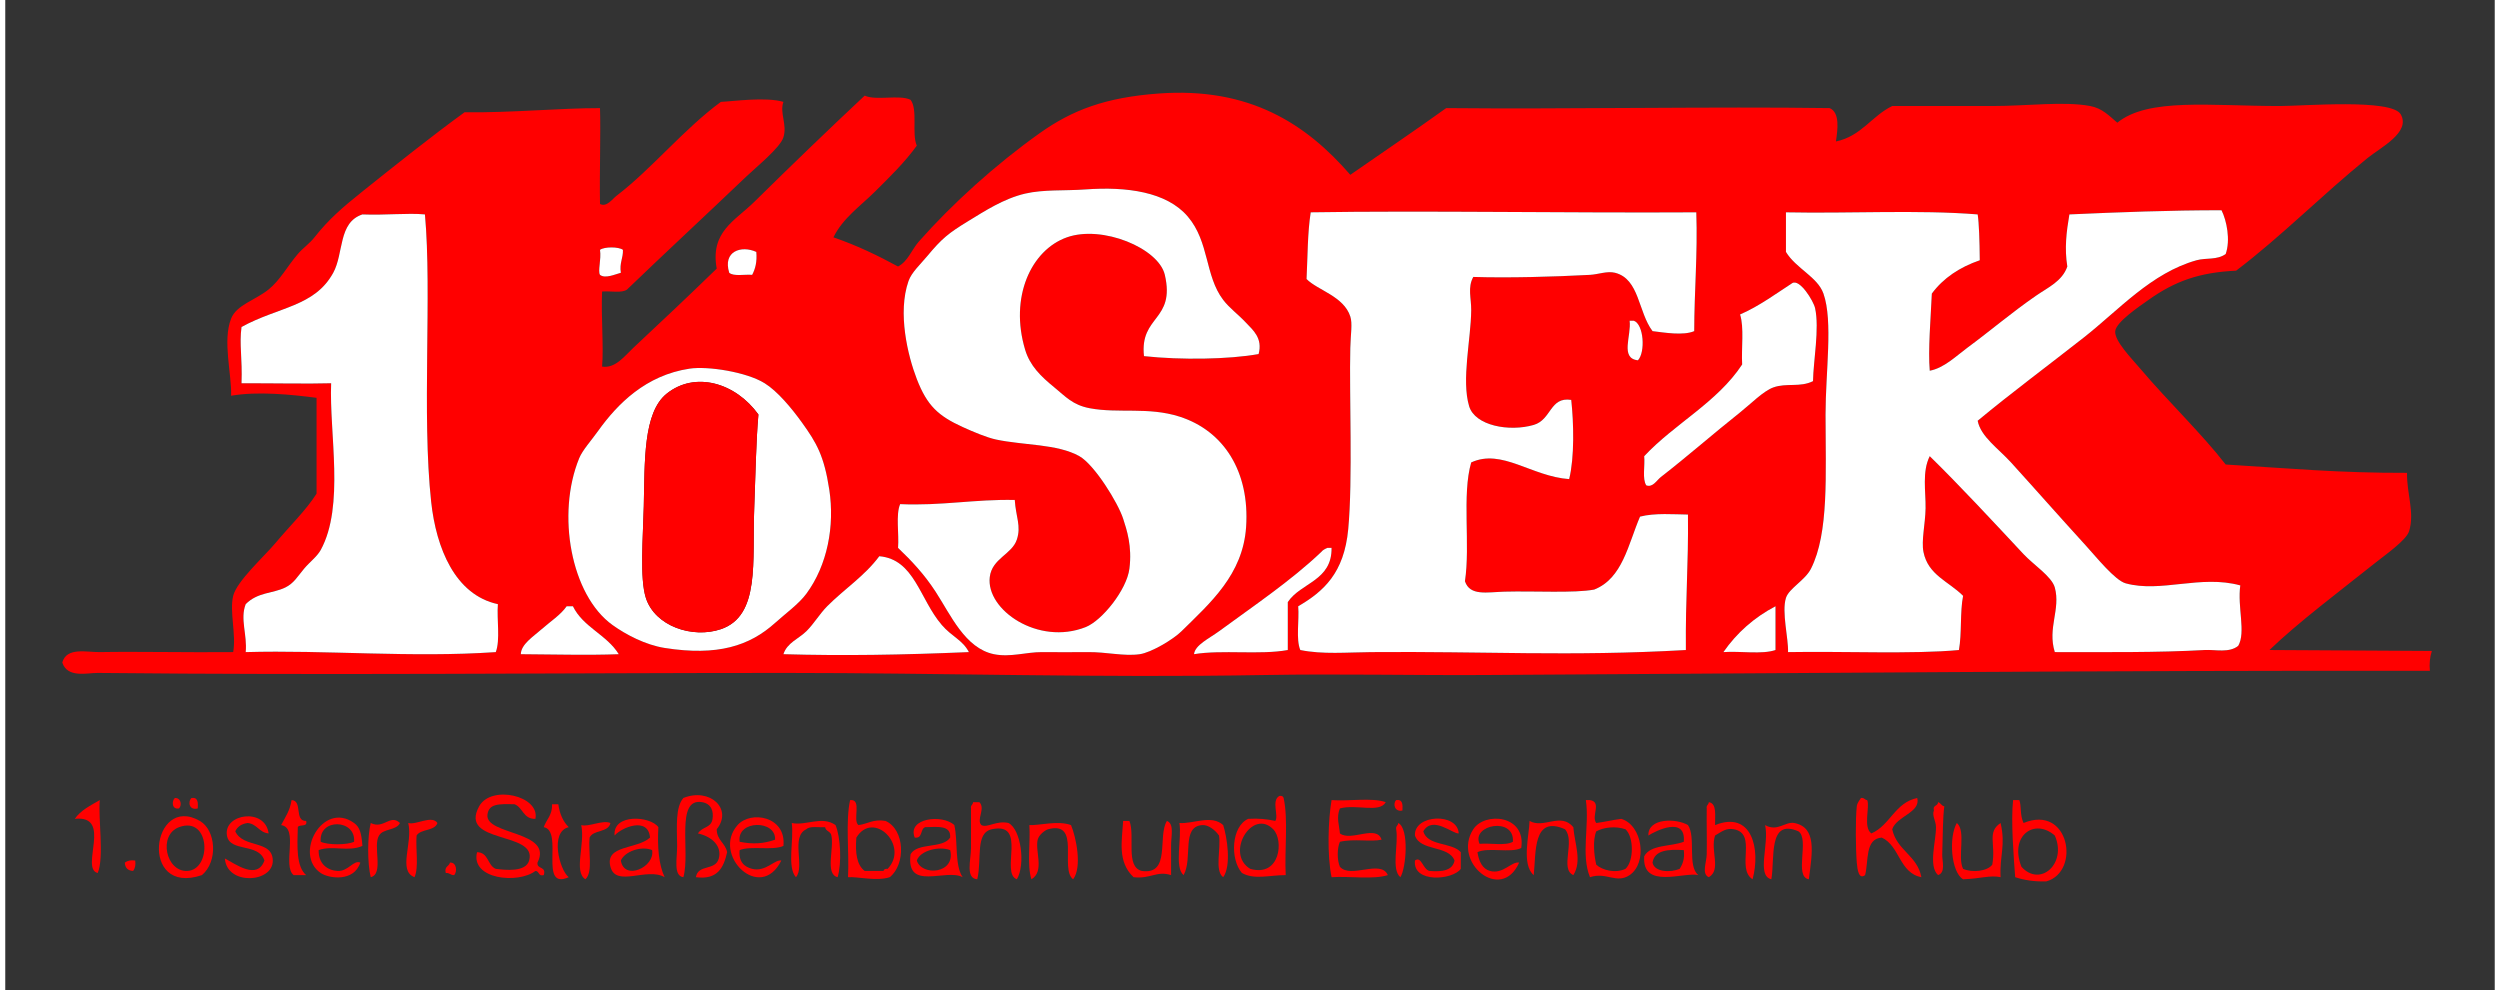 <?xml version="1.0" encoding="utf-8"?>
<!DOCTYPE svg PUBLIC "-//W3C//DTD SVG 1.0//EN" "http://www.w3.org/TR/2001/REC-SVG-20010904/DTD/svg10.dtd">
<svg xmlns="http://www.w3.org/2000/svg" xmlns:xlink="http://www.w3.org/1999/xlink" version="1.0" id="Ebene_1" x="0px" y="0px" width="250" height="99" viewBox="0 0 286.667 114" enable-background="new 0 0 286.667 114" xml:space="preserve">
<rect x="0" y="0" width="286.667" height="114" fill="#333333" stroke="none"/>
<g>
	<path fill-rule="evenodd" clip-rule="evenodd" fill="#FF0000" d="M279.424,74.958c-6.254-0.034-12.492-0.069-18.698-0.108   c3.287-3.173,8.243-6.891,12.24-10.08c1.12-0.894,3.524-2.574,3.84-3.6c0.663-2.154-0.283-4.309-0.239-6.721   c-7.84,0.026-13.68-0.527-20.881-0.96c-2.783-3.585-6.684-7.313-9.84-11.04c-0.997-1.177-2.997-3.205-2.88-4.319   c0.111-1.057,2.732-2.815,3.84-3.601c3.022-2.142,5.812-3.16,10.08-3.359c5.205-3.947,9.854-8.683,15.12-12.96   c1.519-1.233,5.01-2.967,3.84-5.04c-1.033-1.832-11.21-0.96-13.92-0.96c-8.01,0-15.163-0.979-18.72,1.92   c-0.936-0.785-1.709-1.653-3.12-1.92c-3.009-0.569-7.282,0-11.28,0h-11.52c-2.37,1.15-3.561,3.479-6.48,4.08   c0.185-1.315,0.495-3.313-0.72-3.841c-13.089-0.192-30.397,0.137-44.16,0c-3.634,2.606-7.356,5.124-11.04,7.681   c-5.064-5.833-11.567-10.134-22.08-9.36c-6.107,0.449-9.938,1.901-13.68,4.561c-5.085,3.613-10.084,8.135-13.92,12.479   c-0.851,0.964-1.238,2.264-2.4,2.88c-2.329-1.271-4.762-2.438-7.44-3.359c1.07-2.204,3.145-3.634,4.8-5.28   c1.676-1.668,3.403-3.34,4.8-5.28c-0.611-1.389,0.15-4.15-0.72-5.28c-1.293-0.627-3.972,0.132-5.28-0.479   c-3.984,3.728-8.531,8.111-12.72,12.24c-2.222,2.189-5.09,3.438-4.32,7.68c-3.081,2.999-6.558,6.278-9.6,9.12   c-0.995,0.93-2.08,2.41-3.6,2.16c0.197-2.331-0.126-5.643,0-8.641c0.951-0.088,2.3,0.221,2.88-0.239   c4.092-3.943,9.184-8.664,13.68-12.96c1.211-1.158,3.946-3.355,4.32-4.561c0.465-1.502-0.463-2.771,0-4.08   c-2.033-0.601-5.791-0.062-7.2,0c-4.234,3.1-8,7.749-12,10.8c-0.528,0.403-1.138,1.353-1.92,0.96c-0.065-3.598,0.092-8.21,0-11.04   c-4.592-0.008-10.204,0.546-15.6,0.48c-3.748,2.716-8.102,6.196-11.76,9.12c-2.25,1.798-3.904,3.22-5.52,5.28   c-0.562,0.716-1.352,1.254-1.92,1.92c-1.198,1.402-2.036,3.011-3.36,4.08c-1.542,1.244-3.698,1.774-4.32,3.359   c-1.01,2.576,0.086,6.377,0,8.88c3.095-0.53,6.901-0.139,9.84,0.24v11.04c-1.231,1.931-2.984,3.599-4.8,5.76   c-1.219,1.452-4.388,4.317-4.8,6c-0.446,1.818,0.366,4.439,0,6.48c-5.112,0.054-11.104-0.079-15.36,0   c-1.494,0.027-3.816-0.613-4.32,1.2c0.591,1.826,2.881,1.188,4.08,1.199c26.724,0.28,53.081,0,79.2,0   c17.885,0,36.023,0.584,55.2,0.24c8.586-0.153,17.089,0.047,25.2,0c35.204-0.204,73.003-0.54,108.952-0.484   C279.119,76.476,279.194,75.691,279.424,74.958z M200.006,41.97c-0.104-1.896,0.242-4.241-0.24-5.76   c2.12-0.897,4.413-2.576,6-3.601c0.855-0.552,2.454,2.037,2.64,2.88c0.518,2.349-0.207,6.098-0.24,8.4   c-1.497,0.748-3.053,0.179-4.56,0.72c-1.173,0.422-2.608,1.902-3.84,2.88c-3.138,2.49-5.895,4.932-9.12,7.44   c-0.483,0.376-0.928,1.239-1.68,0.96c-0.482-0.718-0.136-2.265-0.24-3.36C192.243,48.767,197.116,46.36,200.006,41.97z    M86.486,29.01c0.1,1.14-0.117,1.963-0.48,2.64c-0.882-0.078-2.125,0.205-2.64-0.24C82.595,28.916,84.763,28.227,86.486,29.01z    M68.486,28.77c0.492-0.371,2.148-0.371,2.64,0c0.03,0.99-0.417,1.503-0.24,2.64c-0.68,0.184-1.812,0.709-2.4,0.24   C68.215,31.205,68.657,29.867,68.486,28.77z M56.486,75.09c-9.716,0.667-19.676-0.263-28.8,0c0.195-1.988-0.668-3.815,0-5.521   c1.379-1.397,3.125-1.213,4.56-1.92c0.988-0.487,1.369-1.215,2.16-2.16c0.636-0.759,1.511-1.412,1.92-2.159   c2.776-5.075,0.967-13.43,1.2-19.2c-2.691,0.078-6.508-0.004-10.32,0c0.109-2.871-0.271-4.489,0-6.48   c4.266-2.34,8.415-2.324,10.56-6.24c1.234-2.253,0.554-5.794,3.36-6.72c2.629,0.111,5.169-0.188,7.2,0   c0.826,9.021-0.378,23.076,0.72,33.12c0.579,5.295,2.738,10.693,7.68,11.76C56.59,71.354,57.014,73.698,56.486,75.09z    M59.366,75.331c0.031-1.146,1.418-2.014,2.4-2.881c1.013-0.895,2.193-1.647,2.88-2.64h0.72c1.179,2.421,3.914,3.286,5.28,5.521   C67.058,75.469,62.98,75.348,59.366,75.331z M75.926,74.61c-2.2-0.348-4.454-1.53-6-2.64c-4.811-3.452-6.462-12.794-3.84-19.2   c0.38-0.929,1.363-2.004,2.16-3.12c2.253-3.157,5.528-6.449,10.56-7.2c2.09-0.312,6.542,0.377,8.64,1.681   c1.455,0.904,3.053,2.796,4.32,4.56c1.658,2.309,2.529,3.802,3.12,7.681c0.642,4.207-0.215,8.716-2.64,12   c-0.868,1.175-2.399,2.277-3.6,3.359C85.72,74.367,82.035,75.576,75.926,74.61z M89.606,75.331c0.42-1.318,1.762-1.773,2.64-2.641   c0.885-0.873,1.523-1.996,2.4-2.88c1.955-1.971,4.31-3.479,6-5.76c4.062,0.354,4.636,4.941,7.2,7.92   c1.164,1.352,2.386,1.712,3.12,3.12C103.223,75.417,96.458,75.532,89.606,75.331z M130.646,75.331c-1.841,0.266-3.842-0.267-6-0.24   c-1.706,0.021-3.564,0.007-5.28,0c-1.801-0.008-3.638,0.624-5.52,0.24c-3.324-0.679-4.989-4.543-6.72-7.2   c-1.318-2.025-2.761-3.555-4.32-5.04c0.132-1.628-0.282-3.802,0.24-5.04c4.771,0.211,8.544-0.576,13.2-0.48   c0.125,1.978,0.758,2.985,0.24,4.561c-0.563,1.714-2.856,2.152-3.12,4.319c-0.457,3.761,5.57,7.924,11.04,5.761   c1.894-0.749,4.73-4.292,5.04-6.721c0.333-2.605-0.308-4.481-0.72-5.76c-0.593-1.838-3.302-6.218-5.04-7.2   c-2.524-1.426-6.438-1.242-9.6-1.92c-1.073-0.229-2.648-0.896-3.84-1.439c-2.8-1.279-4.089-2.439-5.28-5.521   c-1.047-2.708-2.231-7.631-0.96-11.279c0.35-1.004,1.349-1.907,2.16-2.881c1.681-2.018,2.41-2.625,4.8-4.08   c1.776-1.08,4.006-2.544,6.48-3.119c2.118-0.493,4.543-0.305,6.96-0.48c4.701-0.342,9.318,0.26,11.76,3.12   c2.501,2.93,1.96,6.814,4.08,9.6c0.726,0.954,1.709,1.647,2.64,2.641c0.787,0.839,1.934,1.761,1.44,3.6   c-3.432,0.618-8.923,0.699-13.2,0.24c-0.513-4.702,3.631-4.05,2.4-9.36c-0.712-3.071-7.2-5.769-11.28-4.319   c-4.129,1.466-6.628,6.907-4.8,12.96c0.547,1.812,1.774,3.03,3.36,4.319c1.288,1.047,2.093,2.025,4.08,2.4   c3.298,0.622,6.733-0.184,10.32,0.96c5.137,1.637,8.109,6.366,7.68,12.72c-0.371,5.482-4.132,8.739-7.44,12   C134.484,73.638,131.958,75.14,130.646,75.331z M147.686,69.331v5.52c-3.173,0.587-7.575-0.055-10.8,0.48   c0.116-1.064,1.745-1.807,2.88-2.641c3.818-2.805,8.314-5.83,11.76-9.12c0.176-0.224,0.437-0.363,0.72-0.479h0.48   C152.777,66.902,149.191,67.075,147.686,69.331z M193.526,74.85c-13.432,0.762-23.253,0.127-36.24,0.24   c-2.806,0.024-5.567,0.287-8.16-0.24c-0.522-1.238-0.108-3.412-0.24-5.04c2.916-1.702,5.288-3.813,5.76-8.88   c0.541-5.804,0.106-15.471,0.24-20.88c0.04-1.606,0.263-2.79,0-3.601c-0.762-2.35-3.758-3.015-5.04-4.319   c0.131-2.589,0.109-5.332,0.48-7.681c13.215-0.212,29.522,0.088,44.4,0c0.164,4.805-0.233,9.047-0.24,13.681   c-1.257,0.541-3.466,0.162-4.8,0c-1.672-2.209-1.496-6.007-4.32-6.721c-0.904-0.228-1.928,0.189-2.88,0.24   c-4.208,0.224-9.392,0.367-13.44,0.24c-0.676,1.22-0.227,2.431-0.24,3.84c-0.032,3.374-1.143,8.015-0.24,11.04   c0.674,2.259,4.634,2.979,7.44,2.16c2.059-0.601,1.839-3.273,4.32-2.88c0.29,2.655,0.382,6.624-0.24,9.12   c-4.352-0.309-7.75-3.551-11.28-1.92c-1.085,3.715-0.085,9.514-0.72,13.68c0.574,1.728,2.537,1.254,4.56,1.2   c3.415-0.092,8.034,0.191,10.32-0.24c3.275-1.285,3.91-5.211,5.28-8.4c1.689-0.446,3.985-0.255,5.52-0.239   C193.829,65.274,193.475,68.539,193.526,74.85z M187.046,36.93h0.48c1.162,0.402,1.353,3.637,0.48,4.56   C185.908,41.275,187.271,38.646,187.046,36.93z M203.846,74.85c-1.548,0.532-4.06,0.101-6,0.24c1.542-2.219,3.534-3.986,6-5.28   V74.85z M257.126,74.371c-1.04,0.843-2.646,0.413-3.84,0.479c-5.492,0.304-11.328,0.243-17.28,0.24   c-0.866-2.793,0.692-4.915,0-7.44c-0.347-1.264-2.461-2.618-3.6-3.84c-3.526-3.779-7.431-7.984-10.801-11.28   c-0.899,1.794-0.448,4.055-0.479,6c-0.029,1.803-0.506,3.729-0.24,5.04c0.538,2.659,2.89,3.366,4.561,5.04   c-0.371,1.869-0.135,4.346-0.48,6.24c-5.255,0.496-13.263,0.125-19.68,0.24c0.063-1.563-0.749-4.614-0.24-6.24   c0.34-1.088,2.205-2.026,2.88-3.36c2.086-4.124,1.68-10.865,1.68-17.76c0-4.934,0.879-10.723-0.24-13.92   c-0.671-1.918-3.153-2.884-4.32-4.8V24.45c7.285,0.155,15.193-0.313,22.08,0.24c0.154,0.985,0.217,3.012,0.24,5.28   c-2.319,0.801-4.196,2.044-5.521,3.84c-0.124,2.804-0.449,6.524-0.24,8.88c1.665-0.32,3.051-1.704,4.32-2.64   c2.674-1.969,5.096-4.051,7.92-6c1.384-0.955,3.024-1.676,3.601-3.36c-0.337-2.1-0.103-3.997,0.239-6   c5.745-0.255,11.521-0.479,17.521-0.479c0.598,1.194,1.048,3.435,0.479,5.04c-1.008,0.722-2.259,0.41-3.359,0.72   c-5.23,1.472-8.953,5.733-12.96,8.88c-4.273,3.355-8.382,6.402-12.24,9.6c0.355,1.836,2.383,3.196,3.84,4.801   c2.902,3.195,5.296,5.932,8.64,9.6c1.188,1.302,3.339,3.983,4.561,4.32c4.064,1.119,8.616-1.018,13.2,0.239   C257.014,69.913,258.032,72.818,257.126,74.371z"/>
	<path fill-rule="evenodd" clip-rule="evenodd" fill="#FFFFFF" d="M144.326,40.77c-3.432,0.618-8.923,0.699-13.2,0.24   c-0.513-4.702,3.631-4.05,2.4-9.36c-0.712-3.071-7.2-5.769-11.28-4.319c-4.129,1.466-6.628,6.907-4.8,12.96   c0.547,1.812,1.774,3.03,3.36,4.319c1.288,1.047,2.093,2.025,4.08,2.4c3.298,0.622,6.733-0.184,10.32,0.96   c5.137,1.637,8.109,6.366,7.68,12.72c-0.371,5.482-4.132,8.739-7.44,12c-0.961,0.948-3.487,2.45-4.8,2.641   c-1.841,0.266-3.842-0.267-6-0.24c-1.706,0.021-3.564,0.007-5.28,0c-1.801-0.008-3.638,0.624-5.52,0.24   c-3.324-0.679-4.989-4.543-6.72-7.2c-1.318-2.025-2.761-3.555-4.32-5.04c0.132-1.628-0.282-3.802,0.24-5.04   c4.771,0.211,8.544-0.576,13.2-0.48c0.125,1.978,0.758,2.985,0.24,4.561c-0.563,1.714-2.856,2.152-3.12,4.319   c-0.457,3.761,5.57,7.924,11.04,5.761c1.894-0.749,4.73-4.292,5.04-6.721c0.333-2.605-0.308-4.481-0.72-5.76   c-0.593-1.838-3.302-6.218-5.04-7.2c-2.524-1.426-6.438-1.242-9.6-1.92c-1.073-0.229-2.648-0.896-3.84-1.439   c-2.8-1.279-4.089-2.439-5.28-5.521c-1.047-2.708-2.231-7.631-0.96-11.279c0.35-1.004,1.349-1.907,2.16-2.881   c1.681-2.018,2.41-2.625,4.8-4.08c1.776-1.08,4.006-2.544,6.48-3.119c2.118-0.493,4.543-0.305,6.96-0.48   c4.701-0.342,9.318,0.26,11.76,3.12c2.501,2.93,1.96,6.814,4.08,9.6c0.726,0.954,1.709,1.647,2.64,2.641   C143.673,38.009,144.819,38.931,144.326,40.77z"/>
	<path fill-rule="evenodd" clip-rule="evenodd" fill="#FFFFFF" d="M194.726,24.45c0.164,4.805-0.233,9.047-0.24,13.681   c-1.257,0.541-3.466,0.162-4.8,0c-1.672-2.209-1.496-6.007-4.32-6.721c-0.904-0.228-1.928,0.189-2.88,0.24   c-4.208,0.224-9.392,0.367-13.44,0.24c-0.676,1.22-0.227,2.431-0.24,3.84c-0.032,3.374-1.143,8.015-0.24,11.04   c0.674,2.259,4.634,2.979,7.44,2.16c2.059-0.601,1.839-3.273,4.32-2.88c0.29,2.655,0.382,6.624-0.24,9.12   c-4.352-0.309-7.75-3.551-11.28-1.92c-1.085,3.715-0.085,9.514-0.72,13.68c0.574,1.728,2.537,1.254,4.56,1.2   c3.415-0.092,8.034,0.191,10.32-0.24c3.275-1.285,3.91-5.211,5.28-8.4c1.689-0.446,3.985-0.255,5.52-0.239   c0.063,6.023-0.291,9.288-0.24,15.6c-13.432,0.762-23.253,0.127-36.24,0.24c-2.806,0.024-5.567,0.287-8.16-0.24   c-0.522-1.238-0.108-3.412-0.24-5.04c2.916-1.702,5.288-3.813,5.76-8.88c0.541-5.804,0.106-15.471,0.24-20.88   c0.04-1.606,0.263-2.79,0-3.601c-0.762-2.35-3.758-3.015-5.04-4.319c0.131-2.589,0.109-5.332,0.48-7.681   C163.541,24.238,179.848,24.538,194.726,24.45z"/>
	<path fill-rule="evenodd" clip-rule="evenodd" fill="#FFFFFF" d="M255.206,24.21c0.598,1.194,1.048,3.435,0.479,5.04   c-1.008,0.722-2.259,0.41-3.359,0.72c-5.23,1.472-8.953,5.733-12.96,8.88c-4.273,3.355-8.382,6.402-12.24,9.6   c0.355,1.836,2.383,3.196,3.84,4.801c2.902,3.195,5.296,5.932,8.64,9.6c1.188,1.302,3.339,3.983,4.561,4.32   c4.064,1.119,8.616-1.018,13.2,0.239c-0.353,2.503,0.666,5.408-0.24,6.961c-1.04,0.843-2.646,0.413-3.84,0.479   c-5.492,0.304-11.328,0.243-17.28,0.24c-0.866-2.793,0.692-4.915,0-7.44c-0.347-1.264-2.461-2.618-3.6-3.84   c-3.526-3.779-7.431-7.984-10.801-11.28c-0.899,1.794-0.448,4.055-0.479,6c-0.029,1.803-0.506,3.729-0.24,5.04   c0.538,2.659,2.89,3.366,4.561,5.04c-0.371,1.869-0.135,4.346-0.48,6.24c-5.255,0.496-13.263,0.125-19.68,0.24   c0.063-1.563-0.749-4.614-0.24-6.24c0.34-1.088,2.205-2.026,2.88-3.36c2.086-4.124,1.68-10.865,1.68-17.76   c0-4.934,0.879-10.723-0.24-13.92c-0.671-1.918-3.153-2.884-4.32-4.8c0-1.521,0-3.04,0-4.561c7.285,0.155,15.193-0.313,22.08,0.24   c0.154,0.985,0.217,3.012,0.24,5.28c-2.319,0.801-4.196,2.044-5.521,3.84c-0.124,2.804-0.449,6.524-0.24,8.88   c1.665-0.32,3.051-1.704,4.32-2.64c2.674-1.969,5.096-4.051,7.92-6c1.384-0.955,3.024-1.676,3.601-3.36   c-0.337-2.1-0.103-3.997,0.239-6C243.431,24.435,249.207,24.211,255.206,24.21z"/>
	<path fill-rule="evenodd" clip-rule="evenodd" fill="#FFFFFF" d="M48.326,24.69c0.826,9.021-0.378,23.076,0.72,33.12   c0.579,5.295,2.738,10.693,7.68,11.76c-0.136,1.784,0.288,4.128-0.24,5.521c-9.716,0.667-19.676-0.263-28.8,0   c0.195-1.988-0.668-3.815,0-5.521c1.379-1.397,3.125-1.213,4.56-1.92c0.988-0.487,1.369-1.215,2.16-2.16   c0.636-0.759,1.511-1.412,1.92-2.159c2.776-5.075,0.967-13.43,1.2-19.2c-2.691,0.078-6.508-0.004-10.32,0   c0.109-2.871-0.271-4.489,0-6.48c4.266-2.34,8.415-2.324,10.56-6.24c1.234-2.253,0.554-5.794,3.36-6.72   C43.755,24.801,46.295,24.502,48.326,24.69z"/>
	<path fill-rule="evenodd" clip-rule="evenodd" fill="#FFFFFF" d="M71.126,28.77c0.03,0.99-0.417,1.503-0.24,2.64   c-0.68,0.184-1.812,0.709-2.4,0.24c-0.271-0.445,0.171-1.783,0-2.88C68.978,28.399,70.634,28.399,71.126,28.77z"/>
	<path fill-rule="evenodd" clip-rule="evenodd" fill="#FFFFFF" d="M86.486,29.01c0.1,1.14-0.117,1.963-0.48,2.64   c-0.882-0.078-2.125,0.205-2.64-0.24C82.595,28.916,84.763,28.227,86.486,29.01z"/>
	<path fill-rule="evenodd" clip-rule="evenodd" fill="#FFFFFF" d="M208.166,43.89c-1.497,0.748-3.053,0.179-4.56,0.72   c-1.173,0.422-2.608,1.902-3.84,2.88c-3.138,2.49-5.895,4.932-9.12,7.44c-0.483,0.376-0.928,1.239-1.68,0.96   c-0.482-0.718-0.136-2.265-0.24-3.36c3.517-3.763,8.39-6.17,11.28-10.56c-0.104-1.896,0.242-4.241-0.24-5.76   c2.12-0.897,4.413-2.576,6-3.601c0.855-0.552,2.454,2.037,2.64,2.88C208.923,37.838,208.199,41.587,208.166,43.89z"/>
	<path fill-rule="evenodd" clip-rule="evenodd" fill="#FFFFFF" d="M187.046,36.93c0.16,0,0.32,0,0.48,0   c1.162,0.402,1.353,3.637,0.48,4.56C185.908,41.275,187.271,38.646,187.046,36.93z"/>
	<path fill-rule="evenodd" clip-rule="evenodd" fill="#FFFFFF" d="M78.806,42.45c2.09-0.312,6.542,0.377,8.64,1.681   c1.455,0.904,3.053,2.796,4.32,4.56c1.658,2.309,2.529,3.802,3.12,7.681c0.642,4.207-0.215,8.716-2.64,12   c-0.868,1.175-2.399,2.277-3.6,3.359c-2.926,2.637-6.611,3.846-12.72,2.88c-2.2-0.348-4.454-1.53-6-2.64   c-4.811-3.452-6.462-12.794-3.84-19.2c0.38-0.929,1.363-2.004,2.16-3.12C70.5,46.493,73.774,43.201,78.806,42.45z M76.166,45.331   c-2.728,2.188-2.52,7.83-2.64,12.96c-0.083,3.535-0.482,8.318,0.24,10.56c1.053,3.27,5.382,4.707,8.64,3.6   c4.555-1.548,3.597-7.825,3.84-13.92c0.154-3.868,0.192-7.441,0.48-10.8C84.09,44.068,79.431,42.71,76.166,45.331z"/>
	<path fill-rule="evenodd" clip-rule="evenodd" fill="#FF0000" d="M86.726,47.73c-0.288,3.358-0.326,6.932-0.48,10.8   c-0.244,6.095,0.714,12.372-3.84,13.92c-3.257,1.107-7.586-0.33-8.64-3.6c-0.722-2.241-0.323-7.024-0.24-10.56   c0.12-5.13-0.087-10.771,2.64-12.96C79.431,42.71,84.09,44.068,86.726,47.73z"/>
	<path fill-rule="evenodd" clip-rule="evenodd" fill="#FFFFFF" d="M152.726,63.09c0.051,3.812-3.535,3.984-5.04,6.24   c0,1.84,0,3.68,0,5.52c-3.173,0.587-7.575-0.055-10.8,0.48c0.116-1.064,1.745-1.807,2.88-2.641c3.818-2.805,8.314-5.83,11.76-9.12   c0.176-0.224,0.437-0.363,0.72-0.479C152.406,63.09,152.566,63.09,152.726,63.09z"/>
	<path fill-rule="evenodd" clip-rule="evenodd" fill="#FFFFFF" d="M110.966,75.09c-7.743,0.326-14.508,0.441-21.36,0.24   c0.42-1.318,1.762-1.773,2.64-2.641c0.885-0.873,1.523-1.996,2.4-2.88c1.955-1.971,4.31-3.479,6-5.76   c4.062,0.354,4.636,4.941,7.2,7.92C109.009,73.322,110.231,73.682,110.966,75.09z"/>
	<path fill-rule="evenodd" clip-rule="evenodd" fill="#FFFFFF" d="M70.646,75.331c-3.588,0.139-7.666,0.018-11.28,0   c0.031-1.146,1.418-2.014,2.4-2.881c1.013-0.895,2.193-1.647,2.88-2.64c0.24,0,0.48,0,0.72,0   C66.545,72.231,69.28,73.096,70.646,75.331z"/>
	<path fill-rule="evenodd" clip-rule="evenodd" fill="#FFFFFF" d="M203.846,69.81c0,1.68,0,3.36,0,5.04   c-1.548,0.532-4.06,0.101-6,0.24C199.388,72.872,201.38,71.104,203.846,69.81z"/>
	<path fill-rule="evenodd" clip-rule="evenodd" fill="#FF0000" d="M61.046,94.291c-1.404,0.044-1.422-1.299-2.4-1.681   c-1.878-0.048-2.968-0.053-3.12,1.2c-0.289,2.382,7.629,1.84,5.76,5.521c-0.092,0.812,1.062,0.377,0.72,1.439   c-0.655,0.175-0.483-0.477-0.96-0.479c-2.001,1.53-7.494,0.963-6.72-2.16c1.34,0.02,1.191,1.528,2.16,1.92   c1.066,0.131,3.452,0.416,3.84-0.96c0.961-3.412-8.165-1.854-5.76-6.24C55.949,90.328,61.599,91.638,61.046,94.291z"/>
	<path fill-rule="evenodd" clip-rule="evenodd" fill="#FF0000" d="M83.126,98.13c-0.395,1.766-1.102,3.218-3.6,2.88   c0.265-1.547,2.248-0.692,2.64-2.16c0.368-1.377-0.717-2.498-2.4-2.88c0.484-0.805,1.522-0.598,1.68-1.68   c0.128-0.885-0.142-1.738-1.2-1.92c-3.117-0.537-1.333,5.731-2.16,8.64c-1.191-0.152-0.705-2.194-0.72-3.601   c-0.023-2.239-0.212-4.438,0.72-5.52c3.06-1.229,5.723,1.273,3.84,3.6C81.933,96.763,82.916,97.06,83.126,98.13z"/>
	<path fill-rule="evenodd" clip-rule="evenodd" fill="#FF0000" d="M146.726,91.65c0.279-0.039,0.427,0.054,0.48,0.24   c0.546,2.493,0.09,5.99,0.24,8.88c-1.911,0.002-3.59,0.561-5.04-0.24c-1.395-1.605-1.217-5.377,0.72-6.239   c1.193-0.074,2.202,0.038,3.12,0.239C146.672,93.955,145.751,92.169,146.726,91.65z M146.006,95.49   c-2.43-2.469-5.574,2.82-2.64,4.561C146.828,101.026,147.24,96.744,146.006,95.49z"/>
	<path fill-rule="evenodd" clip-rule="evenodd" fill="#FF0000" d="M19.526,91.89c0.714-0.051,0.846,0.855,0.48,1.2   C19.175,93.258,19.145,92.249,19.526,91.89z"/>
	<path fill-rule="evenodd" clip-rule="evenodd" fill="#FF0000" d="M21.446,91.89c0.75-0.109,0.768,0.513,0.72,1.2   C21.195,93.359,20.979,92.353,21.446,91.89z"/>
	<path fill-rule="evenodd" clip-rule="evenodd" fill="#FF0000" d="M213.686,91.89c0.388-0.067,0.413,0.227,0.72,0.24   c0.334,0.76-0.508,3.141,0.48,3.84c2.173-0.947,2.699-3.541,5.28-4.08c0.428,1.673-2.369,2.077-2.88,3.6   c0.521,2.438,2.899,3.021,3.359,5.521c-2.553-0.487-2.477-3.603-4.56-4.561c-1.95,0.131-1.497,2.664-1.92,4.32   c-0.717,0.54-0.888-0.576-0.96-1.439c-0.13-1.553-0.16-5.083,0-6.48C213.25,92.458,213.536,92.126,213.686,91.89z"/>
	<path fill-rule="evenodd" clip-rule="evenodd" fill="#FF0000" d="M10.886,92.13c-0.202,2.117,0.526,6.591-0.24,8.399   c-2.083-0.527,1.771-6.7-2.64-6.239C8.691,93.295,9.825,92.75,10.886,92.13z"/>
	<path fill-rule="evenodd" clip-rule="evenodd" fill="#FF0000" d="M32.966,92.13c1.313,0.048,0.274,2.446,1.68,2.399   c0.215,0.775-0.783,0.338-0.96,0.721c-0.062,2.221-0.196,4.516,0.96,5.52c-0.48,0-0.96,0-1.44,0   c-1.334-1.065,0.642-5.441-1.44-5.76C32.232,94.116,32.801,93.325,32.966,92.13z"/>
	<path fill-rule="evenodd" clip-rule="evenodd" fill="#FF0000" d="M97.286,92.13c1.421-0.142,0.239,2.32,0.96,2.88   c1.072-0.128,1.678-0.722,3.12-0.48c2.241,0.993,2.343,5.014,0.48,6.48c-1.5,0.5-3.716-0.084-4.8,0   C97.196,98.121,96.739,94.624,97.286,92.13z M101.126,100.291c0.053-0.188,0.201-0.279,0.48-0.24c2.537-2.66-1.64-6.82-3.6-3.601   c-0.143,1.743,0.039,3.162,0.96,3.841C99.686,100.291,100.406,100.291,101.126,100.291z"/>
	<path fill-rule="evenodd" clip-rule="evenodd" fill="#FF0000" d="M152.726,92.13c2.001,0.158,4.638-0.318,6.24,0.24   c-0.722,1.288-3.363,0.202-5.28,0.72c-0.435,1.051-0.075,1.94,0,2.88c1.297,0.972,4.226-1.071,4.8,0.72   c-1.286,0.28-3.123-0.139-4.8,0.24c-0.333,0.761-0.333,2.119,0,2.88c1.24,1.41,4.722-0.894,5.52,0.96   c-1.704,0.536-4.382,0.098-6.48,0.24C152.206,98.5,152.324,94.474,152.726,92.13z"/>
	<path fill-rule="evenodd" clip-rule="evenodd" fill="#FF0000" d="M160.166,92.13c0.75-0.11,0.767,0.513,0.72,1.2   C159.975,93.54,159.759,92.533,160.166,92.13z"/>
	<path fill-rule="evenodd" clip-rule="evenodd" fill="#FF0000" d="M182.006,92.13c0.16,0,0.32,0,0.48,0   c1.411,0.24,0.098,1.833,0.72,2.64c0.991-0.128,1.888-0.352,2.88-0.479c2.482,0.763,3.022,5.091,0.96,6.479   c-1.53,1.031-2.672-0.397-4.56,0.24C181.414,98.45,182.446,95.036,182.006,92.13z M183.206,95.73c-0.426,1.027-0.253,2.776,0,3.84   c0.679,0.639,2.217,1.022,3.36,0.48c0.985-0.885,0.981-3.688,0-4.561C185.405,95.105,184.123,95.246,183.206,95.73z"/>
	<path fill-rule="evenodd" clip-rule="evenodd" fill="#FF0000" d="M231.206,92.13c0.24,0,0.479,0,0.72,0   c0.263,0.731,0.032,1.638,0.48,2.64c5.29-2.188,6.603,5.6,2.64,6.72c-1.411,0.051-2.572-0.147-3.6-0.479   C231.295,98.969,230.93,94.528,231.206,92.13z M232.166,99.81c2.172,2.411,5.272-0.397,3.84-3.6   C233.642,94.153,230.754,96.264,232.166,99.81z"/>
	<path fill-rule="evenodd" clip-rule="evenodd" fill="#FF0000" d="M111.446,92.371c0.24,0,0.48,0,0.72,0   c0.752,0.733-0.386,2.033,0.24,2.64c0.667,0.369,1.733-0.568,3.12-0.24c1.465,0.759,1.958,4.835,0.96,6.48   c-1.953-0.712,1.269-6.651-2.88-5.761c-1.952,0.419-1.118,3.436-1.68,5.761c-1.375-0.112-0.738-2.144-0.72-3.601   c0.019-1.52-0.015-3.244,0-4.56C111.138,92.703,111.433,92.677,111.446,92.371z"/>
	<path fill-rule="evenodd" clip-rule="evenodd" fill="#FF0000" d="M196.166,92.371c0.96,0.159,0.696,1.543,0.72,2.64   c4.26-1.707,5.258,2.783,4.32,6.24c-1.946-1.249,0.595-5.26-2.16-5.761c-0.901-0.163-1.352,0.253-2.16,0.721   c-0.576,1.755,0.752,3.94-0.72,4.8c-0.857-0.372-0.261-1.687-0.24-2.64c0.036-1.651-0.026-3.533,0-5.28   C195.858,92.703,196.153,92.677,196.166,92.371z"/>
	<path fill-rule="evenodd" clip-rule="evenodd" fill="#FF0000" d="M222.566,92.371c0.314,0.084,0.377,0.422,0.72,0.479   c-0.176,1.266-0.169,3.139-0.24,5.521c-0.023,0.776,0.422,2.101-0.479,2.399c-1.148-1.031-0.229-3.896-0.24-5.52   c-0.005-0.73-0.491-1.348-0.24-1.92C221.911,92.675,222.563,92.847,222.566,92.371z"/>
	<path fill-rule="evenodd" clip-rule="evenodd" fill="#FF0000" d="M62.966,92.61c0.24,0,0.48,0,0.72,0   c0.155,1.125,0.556,2.004,1.2,2.641c-2.207,0.504-1.083,4.929,0,5.76c-3.52,1.572-0.542-5.358-2.88-5.76   C62.315,94.36,63.015,93.859,62.966,92.61z"/>
	<path fill-rule="evenodd" clip-rule="evenodd" fill="#FF0000" d="M22.646,100.77c-7.301,2.486-5.798-9.426-0.24-6.24   C24.265,95.596,24.522,99.2,22.646,100.77z M20.966,100.291c2.841-0.129,2.674-6.395-0.96-5.04   C17.586,96.152,18.49,100.402,20.966,100.291z"/>
	<path fill-rule="evenodd" clip-rule="evenodd" fill="#FF0000" d="M30.326,95.97c-1.096-0.104-1.321-1.079-2.4-1.2   c-0.712,0.088-1.184,0.416-1.44,0.96c0.912,1.987,4.281,0.947,4.32,3.36c0.042,2.58-5.294,2.92-5.52-0.24   c1.265,0.671,3.732,2.52,4.56,0.24c-0.67-2.066-3.993-0.916-4.32-2.88C25.108,93.694,29.938,92.955,30.326,95.97z"/>
	<path fill-rule="evenodd" clip-rule="evenodd" fill="#FF0000" d="M89.606,97.41c-1.27,0.57-3.73-0.05-5.04,0.48   c-0.136,1.379,0.56,1.938,1.44,2.16c1.556,0.392,2.597-1.111,3.36-0.96c-2.424,4.901-8.062-0.657-5.04-4.08   C85.84,93.295,89.961,93.998,89.606,97.41z M84.566,96.93c1.52,0.308,2.757,0.229,4.08-0.24   C88.774,94.375,84.196,94.406,84.566,96.93z"/>
	<path fill-rule="evenodd" clip-rule="evenodd" fill="#FF0000" d="M41.126,97.41c-1.653,0.721-3.434-0.096-5.04,0.48   c-0.036,1.584,1.01,2.329,2.16,2.4c1.261,0.077,1.855-1.305,2.64-0.96c-0.74,2.266-3.621,1.833-4.56,1.199   c-3.157-2.131,0.237-8.355,3.84-5.76C40.833,95.25,41.02,95.949,41.126,97.41z M36.326,96.93c0.816,0.385,3.024,0.385,3.84,0   C40.402,94.31,36.075,94.17,36.326,96.93z"/>
	<path fill-rule="evenodd" clip-rule="evenodd" fill="#FF0000" d="M45.446,94.77c-0.4,0.88-1.936,0.624-2.4,1.44   c-0.754,1.165,0.585,4.425-0.96,4.8c-0.394-1.563-0.394-4.678,0-6.24C43.573,95.529,44.333,93.687,45.446,94.77z"/>
	<path fill-rule="evenodd" clip-rule="evenodd" fill="#FF0000" d="M49.766,94.77c-0.325,0.956-1.909,0.651-2.4,1.44   c-0.129,1.55,0.279,3.638-0.24,4.8c-1.954-0.745-0.165-3.942-0.72-6.24C47.298,95.037,49.125,93.82,49.766,94.77z"/>
	<path fill-rule="evenodd" clip-rule="evenodd" fill="#FF0000" d="M75.206,95.25c-0.127,2.286,0.038,4.281,0.72,5.76   c-2.042-1.187-5.607,1.223-6.24-1.2c-0.663-2.537,3.042-1.976,4.56-3.36c-0.208-2.444-3.264-1.18-4.08-0.239   C69.932,93.654,74.287,93.952,75.206,95.25z M70.886,99.09c0.371,2.375,3.963,0.769,3.6-1.2   C73.249,97.369,71.336,98.044,70.886,99.09z"/>
	<path fill-rule="evenodd" clip-rule="evenodd" fill="#FF0000" d="M109.286,95.01c0.434,1.886,0.018,4.622,0.96,6   c-1.915-1.047-6.56,1.683-6-2.64c0.771-1.39,3.711-0.608,4.56-1.921c0.117-1.477-1.502-1.218-2.88-1.199   c-0.587,0.213-0.26,1.34-1.2,1.199C103.824,94.193,107.92,93.728,109.286,95.01z M104.966,99.09c0.548,1.83,4.508,1.543,3.84-1.2   C107.535,97.41,105.37,97.922,104.966,99.09z"/>
	<path fill-rule="evenodd" clip-rule="evenodd" fill="#FF0000" d="M140.246,95.01c0.459,1.41,0.953,4.701,0,6   c-1.018-0.742-0.233-3.287-0.48-4.8c-0.478-0.671-1.247-1.242-1.92-1.2c-2.463,0.153-1.065,3.808-2.16,5.76   c-1.091-0.921-0.183-4.139-0.48-6C136.78,94.894,138.914,93.773,140.246,95.01z"/>
	<path fill-rule="evenodd" clip-rule="evenodd" fill="#FF0000" d="M167.366,95.97c-0.662,0.085-3.017-2.101-4.08-0.24   c0.508,1.731,3.255,1.225,4.32,2.4c0,0.64,0,1.279,0,1.92c-0.937,1.298-5.553,1.679-5.28-0.96c0.745-0.569,0.916,1.038,1.68,1.2   c1.484,0.124,2.664-0.057,2.88-1.2c-0.691-1.788-3.931-1.029-4.56-2.88C162.199,93.758,167.263,93.548,167.366,95.97z"/>
	<path fill-rule="evenodd" clip-rule="evenodd" fill="#FF0000" d="M174.566,97.65c-1.22,0.62-3.803-0.123-5.04,0.48   c0.165,1.087,0.588,1.924,1.44,2.16c1.509,0.418,2.483-1.125,3.36-0.96c-2.062,4.678-7.753-0.032-5.28-3.841   C170.369,93.453,175.153,93.838,174.566,97.65z M169.766,97.17c1.244-0.115,2.978,0.258,3.84-0.24   C173.822,94.012,168.787,94.958,169.766,97.17z"/>
	<path fill-rule="evenodd" clip-rule="evenodd" fill="#FF0000" d="M180.566,100.77c-1.586-0.71,0.255-3.904-0.96-5.28   c-3.739-1.67-3.322,2.708-3.6,5.28c-1.438-1.209-0.514-4.659-0.48-6.24c1.632,0.949,3.578-1.042,5.04,0.721   C180.701,97.094,181.594,99.165,180.566,100.77z"/>
	<path fill-rule="evenodd" clip-rule="evenodd" fill="#FF0000" d="M69.686,94.77c-0.231,1.129-1.973,0.747-2.4,1.68   c-0.169,1.592,0.425,3.945-0.48,4.801c-1.39-0.867-0.016-4.027-0.48-6.24C67.178,95.259,68.806,94.378,69.686,94.77z"/>
	<path fill-rule="evenodd" clip-rule="evenodd" fill="#FF0000" d="M95.846,101.01c-1.478-0.362-0.382-3.298-0.72-4.8   c-0.071-0.489-0.649-0.471-0.72-0.96c-0.751,0.049-1.762-0.162-2.16,0.239c-1.839,0.839-0.13,4.333-1.2,5.521   c-1.054-1.187-0.208-4.272-0.48-6.24c1.618,0.353,3.478-0.873,5.04,0.24C96.182,96.357,96.342,99.389,95.846,101.01z"/>
	<path fill-rule="evenodd" clip-rule="evenodd" fill="#FF0000" d="M128.726,94.53c0.24,0,0.48,0,0.72,0   c0.692,1.708-0.507,5.308,1.44,5.761c3.355,0.475,1.773-3.987,2.88-5.761c0.893,0.343,0.458,1.85,0.48,2.88   c0.024,1.192-0.019,2.394,0,3.36c-1.662-0.531-2.353,0.466-4.32,0.24C128.05,99.226,128.592,96.84,128.726,94.53z"/>
	<path fill-rule="evenodd" clip-rule="evenodd" fill="#FF0000" d="M193.766,95.01c0.947,1.372-0.105,4.745,1.2,5.76   c-1.666-0.396-6.503,1.69-6.24-2.16c0.7-1.38,3.059-1.101,4.56-1.68c0.261-3.009-3.238-1.251-4.08-0.72   C189.141,94.171,192.419,94.21,193.766,95.01z M189.686,99.331c0.208,1.108,2.075,1.164,3.12,0.72   c0.346-0.534,0.603-1.157,0.48-2.16C191.501,97.786,189.91,97.875,189.686,99.331z"/>
	<path fill-rule="evenodd" clip-rule="evenodd" fill="none" d="M40.166,96.93c-0.816,0.385-3.024,0.385-3.84,0   C36.075,94.17,40.402,94.31,40.166,96.93z"/>
	<path fill-rule="evenodd" clip-rule="evenodd" fill="#FF0000" d="M122.726,95.01c0.565,1.354,1.314,4.816,0.24,6.24   c-1.586-1.213,0.949-6.779-2.88-5.761c-0.304,0.081-1.051,0.6-1.2,1.2c-0.326,1.316,0.826,3.642-0.72,4.561   c-0.534-1.626-0.099-4.222-0.24-6.24C119.055,95.075,121.196,94.446,122.726,95.01z"/>
	<path fill-rule="evenodd" clip-rule="evenodd" fill="#FF0000" d="M160.406,94.77c1.28,0.64,0.911,5.22,0.24,6.24   c-1.087-0.913-0.184-3.816-0.48-5.521C160.098,95.102,160.393,95.077,160.406,94.77z"/>
	<path fill-rule="evenodd" clip-rule="evenodd" fill="#FF0000" d="M207.686,101.25c-1.745-0.274,0.114-4.63-1.2-5.521   c-3.533-1.54-2.689,3.178-3.12,5.521c-1.755-0.419-0.212-4.07-0.72-6.24c1.424,0.809,2.328-0.439,3.36-0.24   C208.615,95.274,208.084,98.156,207.686,101.25z"/>
	<path fill-rule="evenodd" clip-rule="evenodd" fill="#FF0000" d="M224.726,94.77c1.099,0.901,0.041,3.959,0.721,5.28   c1.076,0.476,2.794,0.271,3.359-0.48c0.438-2.396-0.647-3.739,0.96-4.8c0.601,2.63-0.127,3.716,0,6.24   c-1.204-0.263-2.313,0.175-4.319,0.24C224.051,100.421,223.777,96.399,224.726,94.77z"/>
	<path fill-rule="evenodd" clip-rule="evenodd" fill="none" d="M20.006,95.25c3.634-1.354,3.801,4.911,0.96,5.04   C18.49,100.402,17.586,96.152,20.006,95.25z"/>
	<path fill-rule="evenodd" clip-rule="evenodd" fill="none" d="M88.646,96.69c-1.323,0.47-2.561,0.548-4.08,0.24   C84.196,94.406,88.774,94.375,88.646,96.69z"/>
	<path fill-rule="evenodd" clip-rule="evenodd" fill="none" d="M143.366,100.05c-2.934-1.74,0.21-7.029,2.64-4.561   C147.24,96.744,146.828,101.026,143.366,100.05z"/>
	<path fill-rule="evenodd" clip-rule="evenodd" fill="none" d="M173.606,96.93c-0.862,0.498-2.596,0.125-3.84,0.24   C168.787,94.958,173.822,94.012,173.606,96.93z"/>
	<path fill-rule="evenodd" clip-rule="evenodd" fill="none" d="M98.966,100.291c-0.921-0.679-1.103-2.098-0.96-3.841   c1.96-3.22,6.137,0.94,3.6,3.601c-0.279-0.039-0.427,0.053-0.48,0.24C100.406,100.291,99.686,100.291,98.966,100.291z"/>
	<path fill-rule="evenodd" clip-rule="evenodd" fill="none" d="M186.566,95.49c0.981,0.872,0.985,3.676,0,4.561   c-1.143,0.542-2.681,0.158-3.36-0.48c-0.253-1.063-0.426-2.813,0-3.84C184.123,95.246,185.405,95.105,186.566,95.49z"/>
	<path fill-rule="evenodd" clip-rule="evenodd" fill="none" d="M236.006,96.21c1.433,3.202-1.668,6.011-3.84,3.6   C230.754,96.264,233.642,94.153,236.006,96.21z"/>
	<path fill-rule="evenodd" clip-rule="evenodd" fill="none" d="M74.486,97.89c0.363,1.969-3.229,3.575-3.6,1.2   C71.336,98.044,73.249,97.369,74.486,97.89z"/>
	<path fill-rule="evenodd" clip-rule="evenodd" fill="none" d="M108.806,97.89c0.668,2.743-3.292,3.03-3.84,1.2   C105.37,97.922,107.535,97.41,108.806,97.89z"/>
	<path fill-rule="evenodd" clip-rule="evenodd" fill="none" d="M193.286,97.89c0.123,1.003-0.134,1.626-0.48,2.16   c-1.045,0.444-2.911,0.389-3.12-0.72C189.91,97.875,191.501,97.786,193.286,97.89z"/>
	<path fill-rule="evenodd" clip-rule="evenodd" fill="#FF0000" d="M14.966,99.09c0.077,0.557-0.039,0.921-0.24,1.2   c-0.611-0.029-0.931-0.35-0.96-0.96C14.044,99.128,14.409,99.013,14.966,99.09z"/>
	<path fill-rule="evenodd" clip-rule="evenodd" fill="#FF0000" d="M51.206,99.331c0.769-0.067,0.873,1.051,0.48,1.439   c-0.431,0.03-0.506-0.294-0.96-0.24C50.52,99.764,51.104,99.788,51.206,99.331z"/>
</g>
</svg>
